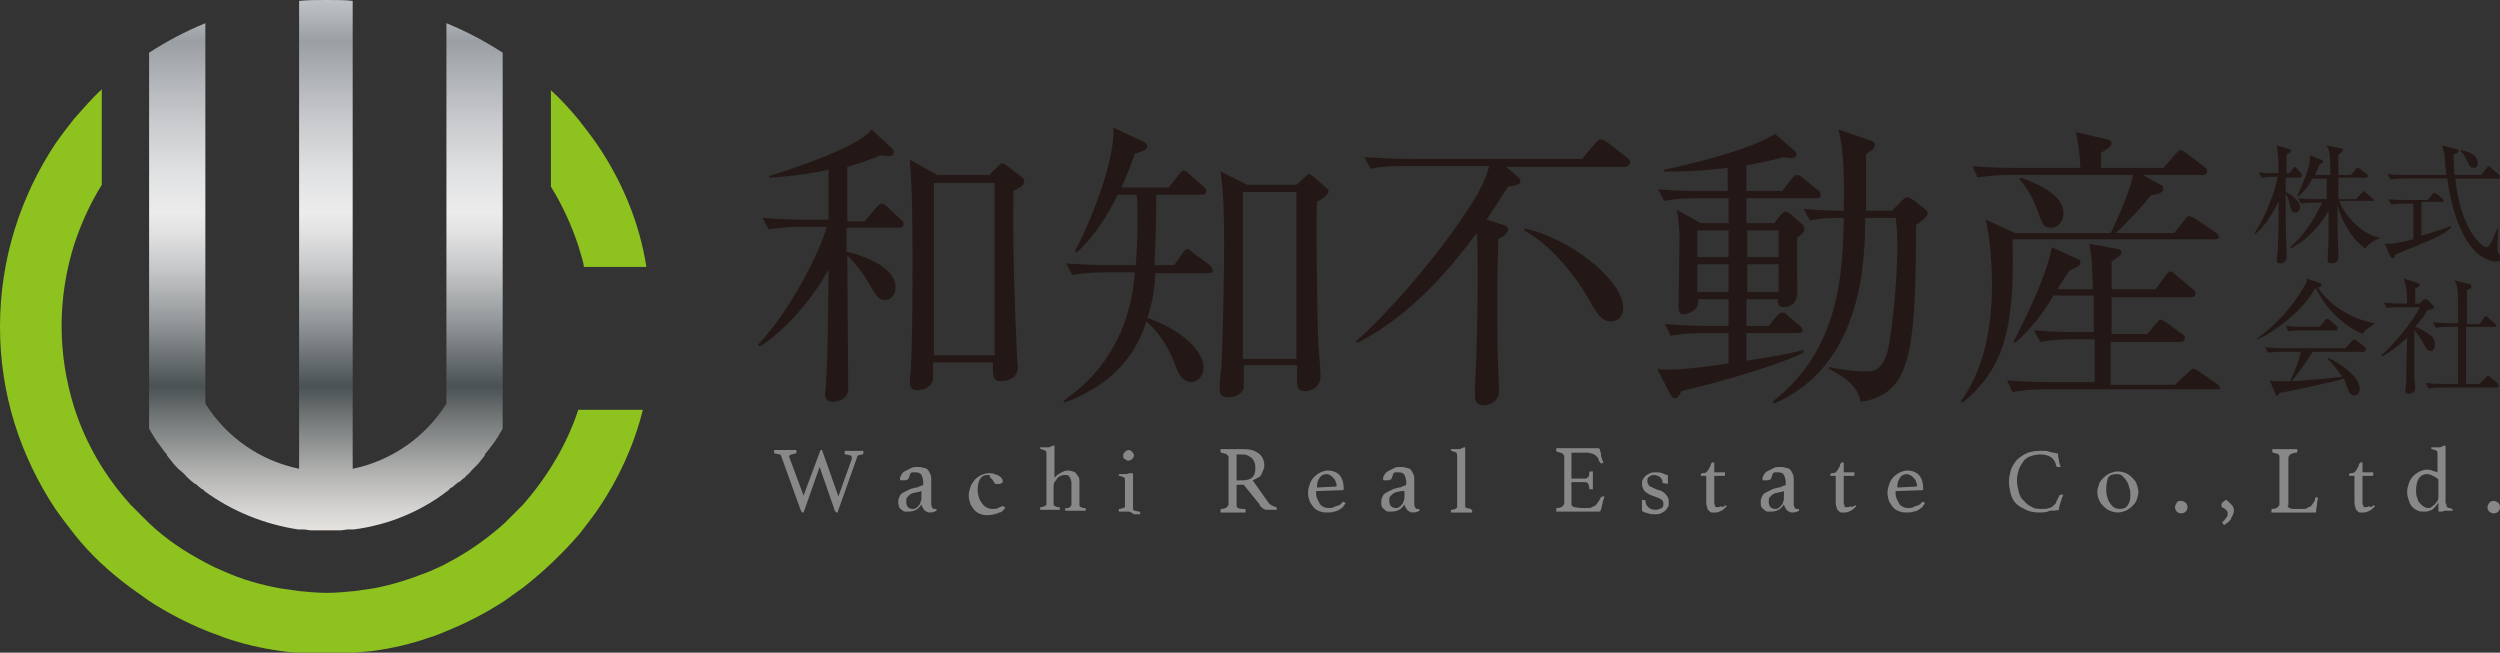 <?xml version="1.0" encoding="utf-8"?>
<!-- Generator: Adobe Illustrator 18.1.1, SVG Export Plug-In . SVG Version: 6.00 Build 0)  -->
<svg version="1.1" id="レイヤー_1" xmlns="http://www.w3.org/2000/svg" xmlns:xlink="http://www.w3.org/1999/xlink" x="0px"
	 y="0px" viewBox="0 0 280 73.1" enable-background="new 0 0 280 73.1" xml:space="preserve">
<rect x="0" y="0" width="280" height="73.1" fill="#333333" stroke="none"/>
<g>
	<g>
		<g>
			<g>
				<path fill="#231815" d="M96.9,24.7l1.3-1.5c0.2-0.3,0.4-0.4,0.5-0.4c0.2,0,0.4,0.1,0.6,0.3l1.6,1.5c0.2,0.1,0.3,0.3,0.3,0.5
					c0,0.3-0.3,0.4-0.5,0.4h-5.9c0,0.4,0,2.3,0,2.7c1,0.2,5.5,1.4,5.5,4c0,0.8-0.5,1.4-1.2,1.4c-0.7,0-1-0.5-1.8-1.9
					c-0.5-0.9-1.5-2.2-2.4-3.1c0,2.4,0.1,12.9,0.1,15c0,1.3-1.5,1.4-1.7,1.4c-0.8,0-0.9-0.5-0.9-0.9c0-0.1,0.1-0.8,0.1-0.9
					c0.2-3.5,0.2-4.4,0.3-13c-2,3.6-5.1,7-7.7,8.6l-0.2-0.2c3.9-4.1,7.1-10.9,7.7-13.2h-2.6c-0.6,0-2.3,0-3.9,0.3l-0.7-1.3
					c2.1,0.2,4.1,0.2,5.1,0.2h2.3v-5.6c-1.2,0.3-3.6,0.7-6.6,0.9l0-0.2c2.9-0.9,10.1-3.3,11.4-5.2l2.3,2.1c0.1,0.1,0.2,0.2,0.2,0.5
					c0,0.3-0.3,0.4-0.5,0.4c-0.3,0-0.8-0.1-1-0.1c-1,0.4-2,0.8-3.7,1.3v6.1H96.9z M110.7,19.7l1.1-1.1c0.2-0.2,0.3-0.3,0.5-0.3
					c0.1,0,0.2,0.1,0.4,0.2l1.8,1.4c0.2,0.1,0.2,0.3,0.2,0.4c0,0.4-0.1,0.5-1.2,1.1c-0.1,7,0.2,13.8,0.4,18.4c0,0.4,0.1,1,0.1,1.3
					c0,1.5-1.6,1.6-1.9,1.6c-0.9,0-0.9-0.6-0.9-2.1h-6.7c0,0.4,0,1.2,0,1.4c0,0.6,0,0.9-0.5,1.3c-0.4,0.3-0.9,0.4-1.3,0.4
					c-0.8,0-0.8-0.6-0.8-1.1c0-0.1,0-0.2,0.1-1.1c0.2-3.6,0.2-8.9,0.2-12.7c0-7.6-0.2-9.3-0.3-10.9l3.1,1.7H110.7z M104.6,20.5v19.3
					h6.8V20.5H104.6z"/>
				<path fill="#231815" d="M135.4,30.6h-6c-0.1,1.6-0.2,2.9-0.9,5c3.7,1.3,6.3,3.6,6.3,5.6c0,1-0.8,1.6-1.4,1.6c-0.9,0-1.5-1-1.8-2
					c-1.2-3.1-2.7-4.3-3.2-4.8c-0.7,2.1-2.4,6.6-9.2,9.1l-0.1-0.2c2.7-1.9,4.5-3.9,6-6.8c1.2-2.4,1.8-4.9,2-7.6H124
					c-0.3,0-2.4,0-3.9,0.3l-0.7-1.3c2.6,0.2,4.9,0.2,5.1,0.2h2.7c0.1-1.4,0.2-2.7,0.2-4.9c0-1.4,0-2.4-0.1-3h-2.1
					c-1.1,2.2-2.4,4.4-4.6,6.5l-0.2-0.2c1.6-2.9,4.5-10,4.3-13.8l3.2,1.5c0.3,0.1,0.6,0.3,0.6,0.6c0,0.3-0.5,0.6-1.4,0.8
					c-0.3,0.9-0.7,2-1.5,3.8h5.3l1.1-1.4c0.3-0.4,0.4-0.5,0.6-0.5c0.2,0,0.4,0.2,0.6,0.4l1.6,1.4c0.2,0.2,0.3,0.3,0.3,0.5
					c0,0.4-0.3,0.4-0.5,0.4h-5.1c0,3.4-0.1,5.8-0.2,7.9h2.2l0.9-1.3c0.2-0.3,0.4-0.5,0.6-0.5c0.2,0,0.3,0.1,0.6,0.4l1.9,1.4
					c0.1,0.1,0.3,0.3,0.3,0.5C135.9,30.5,135.6,30.6,135.4,30.6z M147.5,22.6c-0.1,3.1,0,10.1,0.1,14.6c0,0.8,0.3,4.2,0.3,4.9
					c0,1.6-1.5,1.7-1.7,1.7c-1,0-1-0.5-0.9-2.9h-6c0,0.4,0,2.4,0,2.6c-0.1,0.4-0.7,1-1.7,1c-1,0-1-0.6-1-0.9c0-0.7,0.1-1.8,0.2-2.5
					c0.1-2.1,0.3-9.2,0.3-13.3c0-2.9,0-5.9-0.4-8.6l3,1.5h5.5l1-0.9c0.2-0.2,0.3-0.3,0.4-0.3c0.1,0,0.3,0.1,0.4,0.2l1.5,1.3
					c0.2,0.2,0.3,0.3,0.3,0.5C148.6,21.9,148.3,22.2,147.5,22.6z M145.2,21.5h-6v18.7h6V21.5z"/>
				<path fill="#231815" d="M181.9,18.7h-13.2l1.2,1c0.2,0.2,0.4,0.4,0.4,0.6c0,0.4-0.6,0.5-1.4,0.6c-0.5,0.7-1.1,1.8-2.4,3.7
					l1.9,0.6c0.3,0.1,0.5,0.2,0.5,0.5c0,0.3-0.3,0.7-1.1,1.1c0,1.8-0.1,2.7-0.1,6c0,4.4,0,6.7,0.1,8.4c0,0.4,0.1,2.2,0.1,2.6
					c0,1.2-1.2,1.6-1.7,1.6c-1,0-1-0.7-1-1.2c0-0.1,0-0.2,0-0.9c0.2-3.3,0.3-8.4,0.3-12c0-2.6,0-3.5-0.1-5.2
					c-2,2.7-6.9,9.1-13.4,12.3l-0.1-0.2c3.1-2.7,8.3-8.5,11.8-13.7c1.3-1.9,2.5-3.7,3.1-5.9h-9.4c-0.9,0-2.5,0-3.9,0.3l-0.7-1.3
					c1.7,0.1,3.4,0.2,5.1,0.2h19.3l1.5-1.8c0.2-0.2,0.4-0.4,0.6-0.4c0.2,0,0.5,0.2,0.8,0.4l2.2,1.7c0.1,0.1,0.3,0.3,0.3,0.5
					C182.4,18.6,182.2,18.7,181.9,18.7z M180.5,36c-1.1,0-1.5-0.6-2.8-2.9c-0.9-1.6-3.8-5.6-7-7.3l0.1-0.2c5.1,1.1,11,5.8,11,8.9
					C181.8,35.6,181,36,180.5,36z"/>
				<path fill="#231815" d="M203.5,22.2h-7.9V25h3.1l0.8-1c0.2-0.2,0.3-0.3,0.5-0.3c0.1,0,0.3,0.1,0.6,0.3l1.2,1.1
					c0.2,0.1,0.3,0.3,0.3,0.6c0,0.2-0.2,0.5-0.8,0.9c-0.1,1,0,5.2,0,6c0,0.4,0,1.8-1.6,1.8c-0.4,0-0.6-0.3-0.6-0.9h-3.5v3h2.5
					l0.9-1.1c0.2-0.2,0.4-0.4,0.6-0.4c0.2,0,0.4,0.1,0.7,0.4l1.3,1.1c0.2,0.2,0.3,0.3,0.3,0.5c0,0.2-0.2,0.3-0.5,0.3h-5.8v3.1
					c2.6-0.4,4.5-0.7,6.4-1.2v0.3c-3.5,1.7-11,3.7-13.7,4.3c-0.2,0.5-0.4,0.8-0.7,0.8c-0.2,0-0.4-0.1-0.5-0.4l-1.5-2.9
					c0.4,0.1,0.7,0.1,1.3,0.1c1.5,0,4.2-0.3,6.7-0.7v-3.4H191c-0.3,0-2.4,0-3.9,0.3l-0.6-1.3c2.3,0.2,4.6,0.2,5.1,0.2h2v-3h-3.4
					c0,0.4,0,0.8-0.3,1.1c-0.3,0.3-0.9,0.6-1.3,0.6c-0.4,0-0.6-0.2-0.6-0.9c0-1.3,0.1-6.9,0.1-8.1c0-0.1-0.1-1.9-0.3-2.7l2.7,1.5
					h3.1v-2.8h-3.3c-0.8,0-2.4,0-3.9,0.3l-0.7-1.3c2.1,0.2,4.2,0.2,5.1,0.2h2.7v-2.6c-1.7,0.2-3.7,0.4-5.5,0.4c-0.7,0-1.1,0-1.6,0
					V19c3.7-0.8,9.5-2.2,12.4-4l2.1,1.8c0.2,0.2,0.3,0.3,0.3,0.5c0,0.3-0.3,0.4-0.8,0.4c-0.2,0-0.5-0.1-0.7-0.1
					c-1,0.3-1.8,0.5-4.1,0.9v2.9h4l1.1-1.4c0.2-0.3,0.4-0.4,0.6-0.4c0.2,0,0.4,0.1,0.6,0.3l1.7,1.4c0.2,0.1,0.3,0.3,0.3,0.5
					C204,22.1,203.8,22.2,203.5,22.2z M193.6,25.8h-3.5v3h3.5V25.8z M193.6,29.6h-3.5v3.1h3.5V29.6z M199.2,25.8h-3.5v3h3.5V25.8z
					 M199.2,29.6h-3.5v3.1h3.5V29.6z M214.6,25.2c0,11.2-0.6,13.9-1.3,15.9c-0.7,1.9-2,3.5-4.9,3.9c-0.3-1.8-2-2.9-3.6-3.7l0.1-0.2
					c2,0.5,3.8,0.5,4.1,0.5c0.8,0,1.6,0,2.3-1.9c0.5-1.3,1.2-8.2,1.2-11.8c0-1,0-2.5-0.2-3.5h-3.4c0,5.4-0.5,16.6-10.2,20.8
					l-0.2-0.2c7.6-5.8,7.9-14.6,8-20.6c-1.1,0-2.4,0-3.8,0.3l-0.7-1.3c1.3,0.1,2.2,0.2,4.5,0.2c0.1-4.9-0.1-7.2-0.6-9.1l3.5,1.2
					c0.4,0.1,0.6,0.3,0.6,0.5c0,0.2-0.1,0.3-0.2,0.5c-0.1,0.1-0.6,0.4-0.8,0.6v6.3h2.9l1.1-1.1c0.3-0.3,0.4-0.4,0.6-0.4
					c0.2,0,0.3,0.1,0.7,0.3l1.3,1c0.2,0.2,0.3,0.3,0.3,0.6C215.7,24.4,215.2,24.8,214.6,25.2z"/>
				<path fill="#231815" d="M248.1,26.8h-22.7c0.3,10.3-1.1,14.6-5.6,18.3l-0.2-0.1c2.9-4.1,3.5-9,3.5-13.1c0-2.1-0.2-5.3-0.7-7.3
					l3.3,1.5h10.7c0.9-1.9,2.2-4.8,2.5-6.5h-13.5c-0.9,0-2.4,0-3.9,0.3l-0.6-1.3c2.1,0.2,4.2,0.2,5.1,0.2h7c-0.1-2.3-0.4-3.4-0.5-4
					l3.5,0.8c0.2,0.1,0.5,0.1,0.5,0.5c0,0.3-0.8,0.8-1.2,1v1.7h7l1.4-1.6c0.3-0.3,0.4-0.4,0.5-0.4c0.1,0,0.3,0.1,0.6,0.3l2.1,1.6
					c0.2,0.1,0.3,0.3,0.3,0.5c0,0.3-0.3,0.4-0.5,0.4h-6.7l2,1.1c0.2,0.1,0.3,0.2,0.3,0.4c0,0.5-0.5,0.6-1.4,0.8
					c-1.5,1.8-2.2,2.5-3.9,4.2h6.5l1.2-1.5c0.2-0.3,0.3-0.4,0.5-0.4c0.1,0,0.3,0.1,0.7,0.3l2.2,1.5c0.2,0.2,0.4,0.3,0.4,0.5
					C248.6,26.7,248.4,26.8,248.1,26.8z M248.4,43.6h-19.1c-0.3,0-2.4,0-3.9,0.3l-0.6-1.3c2.3,0.2,4.8,0.2,5.1,0.2h4.7V38h-2.2
					c-0.8,0-2.4,0-3.9,0.3l-0.7-1.3c2.3,0.2,4.7,0.2,5.1,0.2h1.6v-4.1H230c-1.3,2.1-2.2,3.4-4.3,5.3l-0.2-0.1
					c1.6-3.1,3.8-7.7,4.3-10.6l2.9,1.3c0.3,0.1,0.3,0.3,0.3,0.4c0,0.3-0.1,0.4-1.2,0.9c-0.3,0.3-0.9,1.4-1.4,2.1h4
					c-0.1-3.2-0.1-3.5-0.4-5.1l3.2,0.6c0.2,0,0.4,0.1,0.4,0.4c0,0.3-0.5,0.6-1.1,1c0,0.5,0,2.6,0,3.1h4.9l1.2-1.6
					c0.2-0.3,0.4-0.4,0.5-0.4c0.2,0,0.3,0.1,0.6,0.4l1.9,1.6c0.3,0.2,0.3,0.4,0.3,0.5c0,0.3-0.3,0.4-0.5,0.4h-8.9v4.1h4l1-1.2
					c0.3-0.3,0.3-0.4,0.5-0.4c0.1,0,0.3,0.1,0.6,0.3l1.8,1.3c0.3,0.2,0.3,0.3,0.3,0.5c0,0.3-0.3,0.4-0.5,0.4h-7.8v4.8h7.2l1.5-1.4
					c0.2-0.2,0.4-0.4,0.6-0.4c0.1,0,0.3,0.1,0.6,0.3l2,1.4c0.2,0.1,0.3,0.3,0.3,0.5C248.9,43.5,248.6,43.6,248.4,43.6z M229.7,25.5
					c-0.8,0-0.9-0.2-1.6-2.2c-0.6-1.5-1.2-2.4-1.9-3.2l0.1-0.2c1.4,0.5,4.8,1.7,4.8,4C231.1,24.7,230.6,25.5,229.7,25.5z"/>
			</g>
			<g>
				<path fill="#231815" d="M257.6,19.9H256v1.6c0.3,0.1,1.6,0.9,1.6,1.7c0,0.4-0.3,0.6-0.5,0.6c-0.5,0-0.5-0.4-0.7-1.1
					c-0.1-0.4-0.2-0.7-0.4-1c0,2.2,0,2.3,0,3c0,0.6,0.1,3.7,0.1,4c0,0.3,0,0.4-0.2,0.6c-0.1,0.1-0.2,0.2-0.5,0.2
					c-0.4,0-0.4-0.2-0.4-0.4c0-0.2,0.1-0.9,0.1-1.1c0.1-1.5,0.1-3.3,0.1-5.5c-0.6,1.4-1.6,2.9-2.6,3.7l-0.1-0.1
					c1.4-2,2.4-5.1,2.6-6.3c-0.4,0-1.1,0-1.8,0.1l-0.3-0.6c0.7,0.1,1.4,0.1,2.2,0.1c0-1.7-0.1-2.4-0.2-3.1l1.4,0.4
					c0.1,0,0.2,0.1,0.2,0.2c0,0.1-0.1,0.2-0.5,0.4c0,1.2,0,1.8,0,2.1h0.3l0.4-0.5c0.1-0.1,0.2-0.2,0.2-0.2c0.1,0,0.2,0.1,0.3,0.2
					l0.4,0.5c0.1,0.1,0.1,0.2,0.1,0.3C257.8,19.8,257.7,19.9,257.6,19.9z M264.9,27.8c-1.3-0.8-2.7-3-3.1-4.9c0,2.6,0,2.9,0.1,5.6
					c0,0,0,0.1,0,0.2c0,0.1,0,0.4-0.2,0.6c-0.1,0.1-0.4,0.2-0.6,0.2c-0.4,0-0.4-0.3-0.4-0.4c0-0.1,0-0.3,0-0.4
					c0.1-1,0.1-2.3,0.1-3.4v-1.7c-1.3,2.3-3,3.6-4.2,4.2l-0.1-0.1c0.8-0.7,1.4-1.4,2.1-2.4c0.5-0.7,0.6-0.9,1.5-2.6h-0.7
					c-0.4,0-1,0-1.7,0.1l-0.3-0.6c1,0.1,2,0.1,2.2,0.1h1V20H259c-0.3,0.5-0.8,1.4-1.6,2l-0.1-0.1c0.6-1.3,1.4-3.1,1.4-4
					c0-0.2,0-0.3,0-0.5l1.3,0.5c0.1,0,0.2,0.1,0.2,0.2c0,0.2-0.2,0.2-0.4,0.3c-0.2,0.6-0.4,0.8-0.5,1.2h1.7c0-2.5-0.1-2.6-0.4-3.3
					l1.5,0.3c0.2,0,0.3,0.1,0.3,0.2c0,0.2-0.2,0.3-0.5,0.5c0,0.6,0,1.7,0,2.3h1.4l0.5-0.6c0.1-0.1,0.2-0.2,0.2-0.2
					c0.1,0,0.2,0,0.3,0.1l0.8,0.6c0.1,0.1,0.1,0.2,0.1,0.2c0,0.1-0.1,0.2-0.2,0.2h-3.1c0,0.4,0,2,0,2.4h2l0.6-0.7
					c0.1-0.1,0.2-0.2,0.2-0.2s0.2,0.1,0.3,0.2l0.7,0.6c0.1,0.1,0.2,0.2,0.2,0.2c0,0.1-0.1,0.1-0.2,0.1h-3.7c0.5,1.4,2.3,3.7,4.5,4.1
					v0.1C266,26.9,265.4,27.2,264.9,27.8z"/>
				<path fill="#231815" d="M273.2,26.4c-0.9,0.5-1.3,0.6-4.9,2.1c-0.1,0.2-0.1,0.4-0.3,0.4c-0.1,0-0.2-0.1-0.3-0.2l-0.6-1.4
					c0.2,0,0.3,0,0.6,0c0.6,0,1.8-0.3,2.6-0.5v-4h-0.8c-0.1,0-1,0-1.7,0.1l-0.3-0.6c0.7,0.1,1.5,0.1,2.2,0.1h2.2l0.5-0.6
					c0.1-0.1,0.1-0.2,0.2-0.2c0.1,0,0.2,0.1,0.3,0.1l0.7,0.6c0.1,0.1,0.1,0.2,0.1,0.2c0,0.1-0.1,0.1-0.2,0.1h-2.3v3.8
					c0.9-0.3,2.4-0.7,3.3-1.1l0,0.1C274.4,25.7,273.9,26,273.2,26.4z M279.8,20h-4.8c0.1,1.1,0.6,5.1,2.7,7.2
					c0.1,0.1,0.5,0.5,0.8,0.5c0.1,0,0.2-0.1,0.3-0.2c0.3-0.4,0.5-1,0.9-1.9l0.1,0c0,0.3-0.1,1.8-0.1,2.1c0,0.4,0,0.5,0.2,0.7
					c0.2,0.3,0.2,0.4,0.2,0.5c0,0.1-0.1,0.4-0.6,0.4c-0.7,0-1.9-0.6-2.6-1.5c-1.6-2-2.4-4.8-2.8-7.8h-4.7c-0.4,0-1,0-1.7,0.1
					l-0.3-0.6c0.9,0.1,1.8,0.1,2.2,0.1h4.4c-0.1-0.6-0.1-0.7-0.2-2.1c-0.1-0.7-0.2-0.9-0.3-1.2l1.6,0.4c0.2,0.1,0.3,0.1,0.3,0.2
					c0,0.1-0.2,0.3-0.6,0.4c0,0.4,0,1,0.1,2.3h3l0.6-0.8c0.1-0.1,0.2-0.2,0.2-0.2c0.1,0,0.2,0.1,0.3,0.2l0.9,0.8
					c0.1,0.1,0.1,0.2,0.1,0.2C280,19.9,279.9,20,279.8,20z M277,18.8c-0.3,0-0.4-0.2-0.7-0.8c-0.3-0.7-0.5-0.9-0.7-1.1l0-0.1
					c1.5,0.3,1.9,0.9,1.9,1.4C277.6,18.7,277.3,18.8,277,18.8z"/>
				<path fill="#231815" d="M264.6,37.4c-2.5-1.1-4.3-3.2-5.2-5.1l-0.1,0c-1.5,2.7-4.9,5.1-6.5,5.7l0-0.1c2.1-1.5,3.9-3.5,5.2-5.7
					c0.3-0.5,0.4-0.7,0.4-1l1.4,0.5c0.1,0,0.2,0.1,0.2,0.2c0,0.2-0.1,0.2-0.4,0.3c0.9,1.4,3.1,3.4,6.3,4v0.1
					C265.5,36.6,264.9,36.9,264.6,37.4z M264.7,39.4H259c-0.8,1.4-2.2,3.1-2.3,3.3c1.7-0.1,3.9-0.3,5.6-0.5c-0.1-0.2-0.6-1-1.6-2
					l0.1-0.1c1.9,0.9,3.5,2.3,3.5,3.5c0,0.2-0.2,0.7-0.6,0.7s-0.7-0.4-0.8-0.9c-0.2-0.5-0.2-0.7-0.4-1c-1.2,0.4-6.4,1.5-7.2,1.6
					c-0.1,0.2-0.1,0.3-0.3,0.3c-0.1,0-0.2-0.1-0.2-0.3l-0.6-1.4c0.3,0.1,0.6,0.1,1.3,0.1c0.3,0,0.6,0,1,0c0.5-1.1,0.9-2.1,1.2-3.3
					h-2c-0.3,0-1,0-1.7,0.1l-0.3-0.6c1.1,0.1,1.9,0.1,2.2,0.1h6.8l0.7-0.8c0.1-0.1,0.2-0.2,0.2-0.2c0.1,0,0.2,0.1,0.3,0.1l1,0.8
					c0.1,0,0.1,0.1,0.1,0.2C264.9,39.4,264.8,39.4,264.7,39.4z M261.6,37h-3.6c-0.4,0-1,0-1.7,0.1l-0.3-0.6c1,0.1,2,0.1,2.2,0.1h1.6
					l0.6-0.7c0.1-0.1,0.1-0.2,0.2-0.2c0.1,0,0.2,0.1,0.3,0.1l0.8,0.7c0.1,0.1,0.1,0.1,0.1,0.2C261.8,37,261.7,37,261.6,37z"/>
				<path fill="#231815" d="M272.2,39.3c-0.3,0-0.5-0.3-0.6-0.5c-0.3-0.6-0.7-1.3-1.2-1.8c0,3.8,0,4.2,0,5.2c0,0.2,0.1,1.2,0.1,1.3
					c0,0.5-0.5,0.6-0.7,0.6c-0.4,0-0.4-0.3-0.4-0.4c0-0.2,0.1-0.8,0.1-1c0-1.1,0-1.4,0.1-4.9c-1.3,1.3-2.4,1.9-2.8,2.1l-0.1-0.1
					c1.6-1.4,3.7-4,4.3-5.4h-2c-0.4,0-1,0-1.7,0.1l-0.3-0.6c1,0.1,2,0.1,2.2,0.1h0.4c0-1.8-0.2-2.2-0.4-2.8l1.6,0.5
					c0.1,0,0.2,0.1,0.2,0.2c0,0.2-0.2,0.3-0.5,0.4c0,0.4,0,0.4,0,1.7h0.5l0.4-0.4c0.1-0.1,0.2-0.1,0.3-0.1c0.1,0,0.1,0.1,0.2,0.1
					l0.6,0.6c0.1,0.1,0.1,0.1,0.1,0.2c0,0.2-0.2,0.3-0.7,0.3c-0.2,0.4-0.6,1-1.4,1.9c0.1,0,0.8,0.3,1.5,0.8c0.3,0.2,0.7,0.5,0.7,1.1
					C272.7,39,272.6,39.3,272.2,39.3z M279.7,43.4h-6c-0.1,0-1,0-1.7,0.1l-0.3-0.6c1,0.1,2.1,0.1,2.2,0.1h1.4c0-1.4,0-3.8,0-5.2
					c0-0.7,0-0.8,0-1.2h-0.8c-0.1,0-1,0-1.7,0.1l-0.3-0.6c1,0.1,1.9,0.1,2.2,0.1h0.6c0-0.2,0-1.2,0-1.4c0-2.3,0-2.6-0.4-3.4l1.6,0.4
					c0.2,0,0.3,0.1,0.3,0.3c0,0.2-0.3,0.3-0.5,0.4c0,0.4,0,3.2,0,3.8h1.4l0.5-0.7c0.1-0.1,0.1-0.2,0.2-0.2c0.1,0,0.2,0.1,0.3,0.2
					l0.8,0.7c0.1,0.1,0.1,0.2,0.1,0.2c0,0.1-0.1,0.1-0.2,0.1h-3.2v3.8l0,2.6h1.5l0.7-0.7c0.1-0.1,0.2-0.2,0.2-0.2
					c0.1,0,0.2,0,0.3,0.1l0.8,0.7c0.1,0.1,0.1,0.2,0.1,0.2C279.9,43.3,279.8,43.4,279.7,43.4z"/>
			</g>
		</g>
		<g>
			<path fill="#888888" d="M91.9,50.4c0,0,0.1,0,0.1,0c0.1,0,0.1,0,0.1,0.1l1.8,5.1l1.5-4.2c0,0,0-0.1,0-0.1c0,0,0-0.1,0-0.1
				c0-0.1-0.1-0.2-0.2-0.2s-0.3-0.1-0.5-0.1c-0.1,0-0.1-0.1-0.1-0.2c0-0.1,0-0.1,0-0.2c0.2,0,0.4,0,0.6,0c0.2,0,0.4,0,0.5,0
				c0.2,0,0.3,0,0.5,0c0.2,0,0.3,0,0.5,0c0,0,0,0,0,0.1c0,0,0,0.1,0,0.1c0,0.1,0,0.2-0.1,0.2c-0.2,0-0.4,0.1-0.5,0.1
				C96.1,51,96,51.1,96,51.2l-2.2,6.2c0,0-0.1,0-0.1,0c-0.1,0-0.1-0.1-0.2-0.2l-1.7-4.9L90,57.4c0,0-0.1,0-0.1,0
				c-0.1,0-0.1-0.1-0.2-0.2l-2.2-6.1c0-0.1-0.1-0.2-0.2-0.2c-0.1,0-0.3-0.1-0.5-0.1c-0.1,0-0.1-0.1-0.1-0.2c0,0,0-0.1,0-0.2
				c0.1,0,0.2,0,0.3,0c0.1,0,0.2,0,0.3,0c0.1,0,0.2,0,0.3,0c0.1,0,0.2,0,0.3,0c0.2,0,0.4,0,0.6,0c0.2,0,0.5,0,0.7,0
				c0,0.1,0,0.1,0,0.2c0,0.1,0,0.2-0.1,0.2c-0.2,0-0.4,0.1-0.5,0.1c-0.1,0.1-0.2,0.1-0.2,0.2c0,0,0,0.1,0,0.1l1.6,4.3L91.9,50.4z"/>
			<path fill="#888888" d="M104.8,57c0.1,0,0.1,0.1,0.1,0.2c-0.2,0.1-0.4,0.2-0.7,0.2c-0.2,0-0.3,0-0.4-0.1c-0.1,0-0.2-0.1-0.3-0.2
				c-0.1-0.1-0.1-0.2-0.2-0.3c0-0.1-0.1-0.2-0.1-0.3c-0.2,0.3-0.4,0.5-0.6,0.6c-0.2,0.1-0.5,0.2-0.8,0.2c-0.1,0-0.3,0-0.4,0
				c-0.2,0-0.3-0.1-0.4-0.2c-0.1-0.1-0.3-0.2-0.3-0.3s-0.1-0.3-0.1-0.6c0-0.3,0.1-0.5,0.2-0.7c0.1-0.2,0.3-0.3,0.5-0.4
				c0.2-0.1,0.4-0.2,0.6-0.3c0.2-0.1,0.4-0.1,0.7-0.2c0.1,0,0.2,0,0.3-0.1c0.1,0,0.2-0.1,0.3-0.1c0.1,0,0.2-0.1,0.2-0.1
				c0,0,0-0.1,0-0.3c0-0.3-0.1-0.6-0.2-0.8c-0.1-0.2-0.3-0.3-0.7-0.3c-0.1,0-0.2,0-0.3,0c-0.1,0-0.2,0.1-0.2,0.1
				c-0.1,0.1-0.1,0.1-0.1,0.2c0,0.1-0.1,0.2-0.1,0.3c0,0.1-0.1,0.1-0.1,0.2c-0.1,0-0.2,0.1-0.4,0.1c0,0-0.1,0-0.2,0
				c-0.1,0-0.1,0-0.2,0c-0.1,0-0.1-0.1-0.1-0.2c0-0.2,0.1-0.3,0.2-0.5c0.1-0.2,0.3-0.3,0.5-0.4c0.2-0.1,0.4-0.2,0.6-0.3
				c0.2-0.1,0.4-0.1,0.6-0.1c0.2,0,0.5,0,0.7,0.1c0.2,0,0.4,0.1,0.5,0.2c0.1,0.1,0.2,0.3,0.3,0.5c0.1,0.2,0.1,0.4,0.1,0.7V56
				c0,0.2,0,0.4,0,0.5c0,0.1,0,0.2,0.1,0.3c0,0.1,0.1,0.2,0.2,0.2c0.1,0,0.1,0,0.2,0C104.6,57.1,104.6,57.1,104.8,57
				C104.7,57,104.7,57,104.8,57z M103.2,55l-0.3,0.1c-0.2,0-0.4,0.1-0.5,0.1c-0.2,0-0.3,0.1-0.5,0.2c-0.1,0.1-0.2,0.2-0.3,0.3
				c-0.1,0.1-0.1,0.3-0.1,0.5c0,0.3,0.1,0.5,0.2,0.6c0.1,0.1,0.3,0.2,0.5,0.2c0.1,0,0.3,0,0.4-0.1c0.1-0.1,0.2-0.1,0.3-0.3
				c0.1-0.1,0.2-0.2,0.2-0.4c0.1-0.1,0.1-0.3,0.1-0.5V55z"/>
			<path fill="#888888" d="M110.6,53.2c-0.3,0-0.6,0.1-0.8,0.4c-0.2,0.3-0.3,0.7-0.3,1.2c0,0.7,0.2,1.2,0.5,1.6
				c0.3,0.4,0.7,0.6,1.2,0.6c0.2,0,0.4,0,0.6-0.1c0.1-0.1,0.3-0.1,0.4-0.2c0,0,0,0,0.1,0c0,0,0.1,0,0.1,0c0,0,0.1,0,0.1,0.1
				c0,0,0.1,0.1,0.1,0.1c-0.1,0.1-0.2,0.2-0.3,0.3c-0.1,0.1-0.2,0.2-0.4,0.2c-0.1,0.1-0.3,0.1-0.5,0.2c-0.2,0-0.4,0.1-0.7,0.1
				c-0.3,0-0.6,0-0.8-0.1c-0.3-0.1-0.5-0.2-0.7-0.4c-0.2-0.2-0.3-0.4-0.5-0.7c-0.1-0.3-0.2-0.6-0.2-1c0-0.4,0.1-0.7,0.2-1
				c0.1-0.3,0.3-0.5,0.5-0.8c0.2-0.2,0.5-0.4,0.7-0.5c0.3-0.1,0.5-0.2,0.8-0.2c0.3,0,0.5,0,0.7,0.1c0.2,0.1,0.4,0.1,0.5,0.2
				c0.1,0.1,0.3,0.2,0.3,0.3c0.1,0.1,0.1,0.2,0.1,0.4c0,0,0,0.1-0.1,0.1c-0.1,0-0.1,0.1-0.2,0.1c-0.1,0-0.2,0-0.3,0
				c-0.1,0-0.1,0-0.1,0c-0.1,0-0.2,0-0.2-0.1c-0.1-0.1-0.1-0.2-0.2-0.3c-0.1-0.1-0.1-0.2-0.3-0.3C110.9,53.2,110.8,53.2,110.6,53.2z
				"/>
			<path fill="#888888" d="M117.8,53.8c0,0,0.1-0.1,0.2-0.2c0.1-0.1,0.2-0.2,0.4-0.4c0.2-0.1,0.3-0.2,0.5-0.3
				c0.2-0.1,0.4-0.2,0.7-0.2c0.2,0,0.3,0,0.5,0.1c0.2,0,0.3,0.1,0.4,0.2c0.1,0.1,0.2,0.3,0.3,0.4c0.1,0.2,0.1,0.4,0.1,0.6v2.6
				c0,0.1,0.1,0.2,0.2,0.2c0.1,0.1,0.3,0.1,0.4,0.1c0.1,0,0.1,0.1,0.1,0.1c0,0,0,0.1,0,0.2c-0.2,0-0.4,0-0.5,0c-0.2,0-0.4,0-0.6,0
				c-0.2,0-0.4,0-0.6,0c-0.2,0-0.4,0-0.6,0c0-0.1,0-0.1,0-0.2c0-0.1,0-0.1,0.1-0.1c0.1,0,0.1,0,0.2,0c0.1,0,0.1,0,0.2-0.1
				c0.1,0,0.1-0.1,0.1-0.1c0,0,0.1-0.1,0.1-0.1v-2.1c0-0.2,0-0.3,0-0.5c0-0.1-0.1-0.3-0.1-0.4c-0.1-0.1-0.1-0.2-0.2-0.3
				c-0.1-0.1-0.2-0.1-0.4-0.1c-0.2,0-0.3,0-0.5,0.1c-0.2,0.1-0.3,0.1-0.4,0.3c-0.1,0.1-0.2,0.3-0.3,0.4c-0.1,0.2-0.1,0.4-0.1,0.6
				v1.9c0,0.1,0.1,0.2,0.2,0.2c0.1,0.1,0.3,0.1,0.4,0.1c0.1,0,0.1,0.1,0.1,0.1c0,0,0,0.1,0,0.2c-0.2,0-0.4,0-0.5,0
				c-0.2,0-0.4,0-0.6,0c-0.2,0-0.4,0-0.6,0c-0.2,0-0.4,0-0.5,0c0-0.1,0-0.1,0-0.2c0-0.1,0-0.1,0.1-0.1c0.2,0,0.3-0.1,0.4-0.1
				c0.1-0.1,0.2-0.1,0.2-0.2v-5.6c0-0.2,0-0.4-0.1-0.4c-0.1-0.1-0.3-0.1-0.5-0.2c-0.1,0-0.1-0.1-0.1-0.1c0,0,0-0.1,0-0.1
				c0.1,0,0.2,0,0.4,0c0.2,0,0.3,0,0.4,0c0.2,0,0.3,0,0.4-0.1c0.1,0,0.2-0.1,0.3-0.1c0.1,0,0.1,0,0.1,0c0,0,0,0.1,0,0.1
				c0,0.1,0,0.3,0,0.4c0,0.2,0,0.3,0,0.5V53.8z"/>
			<path fill="#888888" d="M126.4,57.3c-0.1,0-0.2,0-0.4,0c-0.1,0-0.2,0-0.3,0c-0.1,0-0.2,0-0.3,0c-0.1,0-0.1,0-0.1,0c0,0,0,0,0-0.1
				c0,0,0-0.1,0-0.1c0-0.1,0-0.1,0.1-0.1c0.2,0,0.3-0.1,0.4-0.1c0.1,0,0.2-0.1,0.2-0.2v-2.8c0-0.2,0-0.4-0.1-0.4
				c-0.1-0.1-0.2-0.1-0.5-0.2c-0.1,0-0.1-0.1-0.1-0.1c0,0,0-0.1,0-0.1c0.1,0,0.2,0,0.4,0c0.2,0,0.3,0,0.4,0c0.2,0,0.3-0.1,0.4-0.1
				c0.1,0,0.2,0,0.3,0c0.1,0,0.1,0.1,0.1,0.2c0,0.1,0,0.2,0,0.4c0,0.1,0,0.3,0,0.5v2.9c0,0.1,0.1,0.2,0.2,0.2c0.1,0,0.3,0.1,0.5,0.1
				c0.1,0,0.1,0.1,0.1,0.1c0,0,0,0.1,0,0.1c0,0,0,0.1,0,0.1c0,0-0.1,0-0.1,0c-0.1,0-0.2,0-0.3,0c-0.1,0-0.2,0-0.3,0
				C126.6,57.3,126.5,57.3,126.4,57.3z M125.8,51c0-0.2,0.1-0.3,0.2-0.4c0.1-0.1,0.3-0.2,0.4-0.2c0.2,0,0.3,0.1,0.4,0.2
				c0.1,0.1,0.2,0.3,0.2,0.4c0,0.2-0.1,0.3-0.2,0.4c-0.1,0.1-0.3,0.2-0.4,0.2c-0.2,0-0.3-0.1-0.4-0.2
				C125.8,51.4,125.8,51.2,125.8,51z"/>
			<path fill="#888888" d="M139.3,54.3h-0.8v2.3c0,0.2,0.1,0.3,0.2,0.3c0.1,0.1,0.4,0.1,0.7,0.1c0.1,0,0.1,0.1,0.1,0.2
				c0,0,0,0.1,0,0.2c-0.2,0-0.4,0-0.7,0c-0.3,0-0.5,0-0.8,0c-0.2,0-0.4,0-0.6,0c-0.2,0-0.5,0-0.7,0c0-0.1,0-0.1,0-0.2
				c0-0.1,0-0.2,0.1-0.2c0.3,0,0.5-0.1,0.6-0.2c0.1-0.1,0.2-0.2,0.2-0.3v-5.3c0-0.1-0.1-0.2-0.2-0.3c-0.1-0.1-0.3-0.1-0.6-0.2
				c-0.1,0-0.1-0.1-0.1-0.2c0,0,0-0.1,0-0.2c0.2,0,0.4,0,0.6,0c0.2,0,0.4,0,0.6,0h1.4c0.8,0,1.3,0.2,1.7,0.5
				c0.4,0.3,0.6,0.8,0.6,1.3c0,0.2,0,0.3-0.1,0.5c-0.1,0.2-0.1,0.3-0.2,0.5c-0.1,0.2-0.2,0.3-0.4,0.4c-0.2,0.1-0.4,0.2-0.6,0.3
				l1.7,2.4c0.1,0.2,0.3,0.3,0.4,0.4c0.2,0.1,0.3,0.1,0.5,0.2c0.1,0,0.1,0.1,0.1,0.1c0,0.1,0,0.1,0,0.2c-0.2,0-0.4,0-0.6,0
				c-0.2,0-0.4,0-0.6,0c-0.1,0-0.3-0.1-0.4-0.2c-0.2-0.1-0.3-0.3-0.4-0.5L139.3,54.3z M139.1,53.8c0.5,0,0.9-0.1,1.1-0.3
				c0.3-0.2,0.4-0.6,0.4-1.1c0-0.2,0-0.4-0.1-0.6c-0.1-0.2-0.1-0.3-0.3-0.5c-0.1-0.1-0.3-0.2-0.5-0.3c-0.2-0.1-0.4-0.1-0.7-0.1h-0.5
				v2.9H139.1z"/>
			<path fill="#888888" d="M150.3,56.3c0,0,0.1-0.1,0.2-0.1c0.1,0,0.1,0.1,0.2,0.2c-0.1,0.1-0.2,0.2-0.3,0.4
				c-0.1,0.1-0.3,0.2-0.4,0.3c-0.2,0.1-0.4,0.2-0.6,0.2c-0.2,0.1-0.5,0.1-0.7,0.1c-0.3,0-0.5,0-0.8-0.1c-0.3-0.1-0.5-0.2-0.7-0.4
				c-0.2-0.2-0.3-0.4-0.5-0.7c-0.1-0.3-0.2-0.6-0.2-1c0-0.4,0.1-0.7,0.2-1c0.1-0.3,0.3-0.6,0.5-0.8c0.2-0.2,0.5-0.4,0.7-0.5
				c0.3-0.1,0.5-0.2,0.8-0.2c0.6,0,1.1,0.2,1.4,0.6c0.3,0.4,0.4,0.9,0.4,1.5c0,0,0,0.1-0.1,0.1l-3,0.1c0,0.3,0,0.5,0.1,0.8
				c0.1,0.2,0.2,0.4,0.3,0.6c0.1,0.2,0.3,0.3,0.5,0.4c0.2,0.1,0.4,0.1,0.7,0.1c0.2,0,0.4-0.1,0.6-0.2
				C150,56.6,150.2,56.5,150.3,56.3z M148.6,53.1c-0.3,0-0.6,0.1-0.8,0.4c-0.2,0.3-0.3,0.6-0.3,1.1l2-0.1c0.1,0,0.2,0,0.2-0.1
				c0-0.1,0-0.3-0.1-0.4c0-0.1-0.1-0.3-0.2-0.4c-0.1-0.1-0.2-0.2-0.3-0.3C148.9,53.2,148.8,53.1,148.6,53.1z"/>
			<path fill="#888888" d="M158.9,57c0.1,0,0.1,0.1,0.1,0.2c-0.2,0.1-0.4,0.2-0.7,0.2c-0.2,0-0.3,0-0.4-0.1c-0.1,0-0.2-0.1-0.3-0.2
				c-0.1-0.1-0.1-0.2-0.2-0.3c0-0.1-0.1-0.2-0.1-0.3c-0.2,0.3-0.4,0.5-0.6,0.6c-0.2,0.1-0.5,0.2-0.8,0.2c-0.1,0-0.3,0-0.4,0
				c-0.2,0-0.3-0.1-0.4-0.2c-0.1-0.1-0.3-0.2-0.3-0.3c-0.1-0.1-0.1-0.3-0.1-0.6c0-0.3,0.1-0.5,0.2-0.7c0.1-0.2,0.3-0.3,0.5-0.4
				c0.2-0.1,0.4-0.2,0.6-0.3c0.2-0.1,0.4-0.1,0.7-0.2c0.1,0,0.2,0,0.3-0.1c0.1,0,0.2-0.1,0.3-0.1c0.1,0,0.2-0.1,0.2-0.1
				c0,0,0-0.1,0-0.3c0-0.3-0.1-0.6-0.2-0.8c-0.1-0.2-0.3-0.3-0.7-0.3c-0.1,0-0.2,0-0.3,0c-0.1,0-0.2,0.1-0.2,0.1
				c-0.1,0.1-0.1,0.1-0.1,0.2c0,0.1-0.1,0.2-0.1,0.3c0,0.1-0.1,0.1-0.1,0.2c-0.1,0-0.2,0.1-0.4,0.1c0,0-0.1,0-0.2,0
				c-0.1,0-0.1,0-0.2,0c-0.1,0-0.1-0.1-0.1-0.2c0-0.2,0.1-0.3,0.2-0.5c0.1-0.2,0.3-0.3,0.5-0.4c0.2-0.1,0.4-0.2,0.6-0.3
				c0.2-0.1,0.4-0.1,0.6-0.1c0.2,0,0.5,0,0.7,0.1c0.2,0,0.4,0.1,0.5,0.2c0.1,0.1,0.2,0.3,0.3,0.5c0.1,0.2,0.1,0.4,0.1,0.7V56
				c0,0.2,0,0.4,0,0.5c0,0.1,0,0.2,0.1,0.3c0,0.1,0.1,0.2,0.2,0.2c0.1,0,0.1,0,0.2,0C158.7,57.1,158.8,57.1,158.9,57
				C158.8,57,158.9,57,158.9,57z M157.3,55L157,55c-0.2,0-0.4,0.1-0.5,0.1c-0.2,0-0.3,0.1-0.5,0.2c-0.1,0.1-0.2,0.2-0.3,0.3
				c-0.1,0.1-0.1,0.3-0.1,0.5c0,0.3,0.1,0.5,0.2,0.6c0.1,0.1,0.3,0.2,0.5,0.2c0.1,0,0.3,0,0.4-0.1c0.1-0.1,0.2-0.1,0.3-0.3
				c0.1-0.1,0.2-0.2,0.2-0.4c0.1-0.1,0.1-0.3,0.1-0.5V55z"/>
			<path fill="#888888" d="M164.9,57.4c-0.2,0-0.4,0-0.6,0c-0.2,0-0.4,0-0.6,0c-0.2,0-0.4,0-0.6,0c-0.2,0-0.4,0-0.6,0
				c0-0.1,0-0.1,0-0.2c0-0.1,0-0.1,0.1-0.1c0.2,0,0.3-0.1,0.4-0.1c0.1-0.1,0.2-0.1,0.2-0.2v-5.6c0-0.2,0-0.4-0.1-0.5
				c-0.1-0.1-0.3-0.1-0.5-0.2c-0.1,0-0.1-0.1-0.1-0.1c0,0,0-0.1,0-0.1c0.1,0,0.2,0,0.4,0c0.2,0,0.3,0,0.4,0c0.2,0,0.3,0,0.4-0.1
				c0.1,0,0.2-0.1,0.3-0.1c0.1,0,0.1,0,0.1,0c0,0,0,0.1,0,0.1c0,0.1,0,0.3,0,0.4c0,0.2,0,0.3,0,0.5v5.6c0,0.1,0.1,0.2,0.2,0.2
				s0.3,0.1,0.4,0.1c0.1,0,0.1,0.1,0.1,0.1C164.9,57.2,164.9,57.3,164.9,57.4z"/>
			<path fill="#888888" d="M176,50.9v2.7h1.6c0.1,0,0.2-0.1,0.3-0.2c0.1-0.1,0.1-0.3,0.1-0.5c0-0.1,0.1-0.1,0.2-0.1c0,0,0,0,0.1,0
				c0,0,0.1,0,0.1,0c0,0.2,0,0.3,0,0.5c0,0.2,0,0.4,0,0.5c0,0.1,0,0.3,0,0.4c0,0.2,0,0.4,0,0.6c-0.1,0-0.1,0-0.2,0
				c-0.1,0-0.2,0-0.2-0.1c0-0.2-0.1-0.4-0.1-0.5c-0.1-0.1-0.2-0.2-0.3-0.2H176v2.5c0,0.1,0.1,0.2,0.3,0.3c0.2,0,0.5,0.1,0.9,0.1h0.6
				c0.2,0,0.4,0,0.5-0.1c0.1-0.1,0.3-0.1,0.4-0.2c0.1-0.1,0.2-0.2,0.3-0.4c0.1-0.1,0.2-0.3,0.3-0.5c0,0,0.1-0.1,0.2-0.1
				c0,0,0.1,0,0.1,0c0,0,0.1,0,0.1,0.1c-0.1,0.1-0.1,0.3-0.2,0.5c0,0.2-0.1,0.4-0.1,0.5c0,0.2-0.1,0.3-0.1,0.4
				c0,0.1-0.1,0.2-0.2,0.2c-0.1,0-0.1,0-0.2,0c-0.1,0-0.2,0-0.3,0c-0.1,0-0.2,0-0.4,0c-0.1,0-0.2,0-0.3,0h-2.3c-0.2,0-0.4,0-0.6,0
				c-0.2,0-0.5,0-0.7,0c0-0.1,0-0.1,0-0.2c0-0.1,0-0.2,0.1-0.2c0.3,0,0.5-0.1,0.6-0.2c0.1-0.1,0.2-0.2,0.2-0.3v-5.3
				c0-0.1-0.1-0.2-0.2-0.3c-0.1-0.1-0.3-0.1-0.6-0.2c-0.1,0-0.1-0.1-0.1-0.2c0,0,0-0.1,0-0.1c0,0,0-0.1,0-0.1c0.3,0,0.6,0,0.8,0
				c0.2,0,0.4,0,0.5,0h2.1c0.3,0,0.6,0,0.8,0c0.2,0,0.4,0,0.5,0c0.1,0,0.2,0.1,0.2,0.2c0,0.1,0.1,0.3,0.1,0.4c0,0.2,0,0.3,0.1,0.5
				c0,0.2,0.1,0.3,0.2,0.5c-0.1,0-0.1,0.1-0.2,0.1c-0.1,0-0.1,0-0.2-0.1c-0.1-0.2-0.2-0.3-0.2-0.5c-0.1-0.1-0.2-0.2-0.3-0.3
				c-0.1-0.1-0.2-0.1-0.4-0.2c-0.1,0-0.3-0.1-0.5-0.1H176z"/>
			<path fill="#888888" d="M186.3,54.1c-0.1,0-0.1,0-0.1,0c0,0,0-0.1,0-0.1c0-0.3-0.2-0.5-0.3-0.6c-0.2-0.1-0.4-0.2-0.7-0.2
				c-0.2,0-0.4,0.1-0.5,0.2c-0.2,0.1-0.2,0.3-0.2,0.5c0,0.2,0.1,0.3,0.2,0.5c0.1,0.1,0.4,0.2,0.8,0.4c0.2,0.1,0.4,0.1,0.6,0.2
				c0.2,0.1,0.3,0.2,0.4,0.3c0.1,0.1,0.2,0.2,0.3,0.4c0.1,0.2,0.1,0.3,0.1,0.6c0,0.2,0,0.4-0.1,0.5c-0.1,0.2-0.2,0.3-0.3,0.4
				c-0.1,0.1-0.3,0.2-0.5,0.3c-0.2,0.1-0.5,0.1-0.7,0.1c-0.2,0-0.5,0-0.7-0.1c-0.3-0.1-0.5-0.1-0.7-0.3c0-0.2,0-0.4,0-0.6
				c0-0.2,0-0.4,0-0.6h0.1c0.1,0,0.1,0,0.2,0c0,0,0.1,0.1,0.1,0.1c0,0.3,0.1,0.5,0.3,0.7c0.2,0.2,0.5,0.3,0.8,0.3
				c0.3,0,0.5-0.1,0.7-0.2c0.2-0.1,0.2-0.3,0.2-0.5c0-0.2-0.1-0.4-0.3-0.5c-0.2-0.1-0.4-0.2-0.7-0.3c-0.4-0.1-0.7-0.3-1-0.5
				c-0.2-0.2-0.4-0.5-0.4-0.9c0-0.2,0-0.4,0.1-0.5c0.1-0.2,0.2-0.3,0.3-0.4c0.1-0.1,0.3-0.2,0.5-0.3c0.2-0.1,0.4-0.1,0.6-0.1
				c0.3,0,0.5,0,0.8,0.1c0.2,0.1,0.4,0.2,0.6,0.2c0,0.1,0,0.1,0,0.2c0,0.1,0,0.2,0,0.3c0,0.1,0,0.2,0,0.3c0,0.1,0,0.2,0,0.2
				L186.3,54.1z"/>
			<path fill="#888888" d="M193.1,56.7C193.2,56.7,193.2,56.6,193.1,56.7c0.1-0.1,0.1-0.1,0.1-0.1c0.1,0,0.1,0,0.2,0.1
				c-0.2,0.2-0.4,0.4-0.6,0.5c-0.2,0.1-0.4,0.2-0.7,0.2c-0.1,0-0.3,0-0.4,0c-0.1,0-0.2-0.1-0.3-0.2c-0.1-0.1-0.2-0.2-0.2-0.4
				c-0.1-0.2-0.1-0.4-0.1-0.6v-2.9h-0.6v-0.1c0,0,0-0.1,0-0.1c0,0,0.1-0.1,0.1-0.1c0.2,0,0.3,0,0.5-0.1c0.1-0.1,0.2-0.2,0.3-0.4
				c0.1-0.2,0.2-0.3,0.2-0.5c0.1-0.1,0.1-0.2,0.2-0.2h0.2v1.1h1.2c0,0.1,0,0.3,0,0.3c0,0.1-0.1,0.1-0.2,0.1h-1v2.6
				c0,0.2,0,0.4,0,0.5c0,0.1,0.1,0.2,0.1,0.3c0,0.1,0.1,0.1,0.1,0.1c0.1,0,0.1,0,0.2,0c0.1,0,0.2,0,0.3-0.1
				C192.9,56.8,193,56.8,193.1,56.7z"/>
			<path fill="#888888" d="M201.4,57c0.1,0,0.1,0.1,0.1,0.2c-0.2,0.1-0.4,0.2-0.7,0.2c-0.2,0-0.3,0-0.4-0.1c-0.1,0-0.2-0.1-0.3-0.2
				c-0.1-0.1-0.1-0.2-0.2-0.3c0-0.1-0.1-0.2-0.1-0.3c-0.2,0.3-0.4,0.5-0.6,0.6c-0.2,0.1-0.5,0.2-0.8,0.2c-0.1,0-0.3,0-0.4,0
				c-0.2,0-0.3-0.1-0.4-0.2c-0.1-0.1-0.3-0.2-0.3-0.3c-0.1-0.1-0.1-0.3-0.1-0.6c0-0.3,0.1-0.5,0.2-0.7c0.1-0.2,0.3-0.3,0.5-0.4
				c0.2-0.1,0.4-0.2,0.6-0.3c0.2-0.1,0.4-0.1,0.7-0.2c0.1,0,0.2,0,0.3-0.1c0.1,0,0.2-0.1,0.3-0.1c0.1,0,0.2-0.1,0.2-0.1
				c0,0,0-0.1,0-0.3c0-0.3-0.1-0.6-0.2-0.8c-0.1-0.2-0.3-0.3-0.7-0.3c-0.1,0-0.2,0-0.3,0c-0.1,0-0.2,0.1-0.2,0.1
				c-0.1,0.1-0.1,0.1-0.1,0.2c0,0.1-0.1,0.2-0.1,0.3c0,0.1-0.1,0.1-0.1,0.2c-0.1,0-0.2,0.1-0.4,0.1c0,0-0.1,0-0.2,0
				c-0.1,0-0.1,0-0.2,0c-0.1,0-0.1-0.1-0.1-0.2c0-0.2,0.1-0.3,0.2-0.5c0.1-0.2,0.3-0.3,0.5-0.4c0.2-0.1,0.4-0.2,0.6-0.3
				c0.2-0.1,0.4-0.1,0.6-0.1c0.2,0,0.5,0,0.7,0.1c0.2,0,0.4,0.1,0.5,0.2c0.1,0.1,0.2,0.3,0.3,0.5c0.1,0.2,0.1,0.4,0.1,0.7V56
				c0,0.2,0,0.4,0,0.5c0,0.1,0,0.2,0.1,0.3c0,0.1,0.1,0.2,0.2,0.2c0.1,0,0.1,0,0.2,0C201.2,57.1,201.3,57.1,201.4,57
				C201.3,57,201.4,57,201.4,57z M199.8,55l-0.3,0.1c-0.2,0-0.4,0.1-0.5,0.1c-0.2,0-0.3,0.1-0.5,0.2c-0.1,0.1-0.2,0.2-0.3,0.3
				c-0.1,0.1-0.1,0.3-0.1,0.5c0,0.3,0.1,0.5,0.2,0.6c0.1,0.1,0.3,0.2,0.5,0.2c0.1,0,0.3,0,0.4-0.1c0.1-0.1,0.2-0.1,0.3-0.3
				c0.1-0.1,0.2-0.2,0.2-0.4c0.1-0.1,0.1-0.3,0.1-0.5V55z"/>
			<path fill="#888888" d="M207.6,56.7C207.6,56.7,207.6,56.6,207.6,56.7c0.1-0.1,0.1-0.1,0.1-0.1c0.1,0,0.1,0,0.2,0.1
				c-0.2,0.2-0.4,0.4-0.6,0.5c-0.2,0.1-0.4,0.2-0.7,0.2c-0.1,0-0.3,0-0.4,0c-0.1,0-0.2-0.1-0.3-0.2c-0.1-0.1-0.2-0.2-0.2-0.4
				c-0.1-0.2-0.1-0.4-0.1-0.6v-2.9H205v-0.1c0,0,0-0.1,0-0.1c0,0,0.1-0.1,0.1-0.1c0.2,0,0.3,0,0.5-0.1c0.1-0.1,0.2-0.2,0.3-0.4
				c0.1-0.2,0.2-0.3,0.2-0.5c0.1-0.1,0.1-0.2,0.2-0.2h0.2v1.1h1.2c0,0.1,0,0.3,0,0.3c0,0.1-0.1,0.1-0.2,0.1h-1v2.6
				c0,0.2,0,0.4,0,0.5c0,0.1,0.1,0.2,0.1,0.3c0,0.1,0.1,0.1,0.1,0.1c0.1,0,0.1,0,0.2,0c0.1,0,0.2,0,0.3-0.1
				C207.4,56.8,207.5,56.8,207.6,56.7z"/>
			<path fill="#888888" d="M215.2,56.3c0,0,0.1-0.1,0.2-0.1c0.1,0,0.1,0.1,0.2,0.2c-0.1,0.1-0.2,0.2-0.3,0.4
				c-0.1,0.1-0.3,0.2-0.4,0.3c-0.2,0.1-0.4,0.2-0.6,0.2c-0.2,0.1-0.5,0.1-0.7,0.1c-0.3,0-0.5,0-0.8-0.1c-0.3-0.1-0.5-0.2-0.7-0.4
				c-0.2-0.2-0.3-0.4-0.5-0.7c-0.1-0.3-0.2-0.6-0.2-1c0-0.4,0.1-0.7,0.2-1c0.1-0.3,0.3-0.6,0.5-0.8c0.2-0.2,0.5-0.4,0.7-0.5
				c0.3-0.1,0.5-0.2,0.8-0.2c0.6,0,1.1,0.2,1.4,0.6c0.3,0.4,0.4,0.9,0.4,1.5c0,0,0,0.1-0.1,0.1l-3,0.1c0,0.3,0,0.5,0.1,0.8
				c0.1,0.2,0.2,0.4,0.3,0.6c0.1,0.2,0.3,0.3,0.5,0.4c0.2,0.1,0.4,0.1,0.7,0.1c0.2,0,0.4-0.1,0.6-0.2
				C214.9,56.6,215.1,56.5,215.2,56.3z M213.6,53.1c-0.3,0-0.6,0.1-0.8,0.4c-0.2,0.3-0.3,0.6-0.3,1.1l2-0.1c0.1,0,0.2,0,0.2-0.1
				c0-0.1,0-0.3-0.1-0.4c0-0.1-0.1-0.3-0.2-0.4c-0.1-0.1-0.2-0.2-0.3-0.3C213.9,53.2,213.7,53.1,213.6,53.1z"/>
			<path fill="#888888" d="M228.4,57.4c-0.6,0-1.1-0.1-1.5-0.3c-0.4-0.2-0.8-0.4-1.1-0.7c-0.3-0.3-0.5-0.7-0.6-1.1
				c-0.1-0.4-0.2-0.9-0.2-1.4c0-0.4,0.1-0.8,0.2-1.2c0.1-0.4,0.4-0.8,0.6-1.1c0.3-0.3,0.7-0.6,1.1-0.8c0.4-0.2,1-0.3,1.5-0.3
				c0.2,0,0.4,0,0.6,0c0.2,0,0.4,0,0.5,0.1c0.2,0,0.3,0.1,0.5,0.1c0.2,0,0.3,0.1,0.5,0.1c0,0.2,0,0.4,0.1,0.7c0,0.3,0.1,0.5,0.2,0.8
				c-0.1,0-0.1,0-0.2,0s-0.1,0-0.2,0c0,0-0.1-0.1-0.1-0.1c-0.1-0.5-0.3-0.8-0.6-1c-0.3-0.2-0.7-0.3-1.2-0.3c-0.4,0-0.8,0.1-1.1,0.2
				c-0.3,0.1-0.6,0.3-0.8,0.6c-0.2,0.3-0.4,0.6-0.5,0.9c-0.1,0.4-0.2,0.7-0.2,1.2c0,0.5,0.1,0.9,0.2,1.3c0.1,0.4,0.3,0.8,0.6,1
				c0.2,0.3,0.5,0.5,0.9,0.7c0.3,0.2,0.7,0.2,1.1,0.2c0.3,0,0.6,0,0.8-0.1c0.2-0.1,0.4-0.1,0.5-0.3c0.1-0.1,0.3-0.2,0.3-0.4
				c0.1-0.2,0.2-0.4,0.3-0.6c0-0.1,0.1-0.2,0.3-0.2c0,0,0.1,0,0.1,0c0,0,0.1,0,0.1,0c-0.1,0.2-0.2,0.5-0.3,0.8
				c-0.1,0.3-0.2,0.6-0.2,0.9c-0.3,0.1-0.7,0.1-1,0.1C229.2,57.4,228.8,57.4,228.4,57.4z"/>
			<path fill="#888888" d="M234.9,55.1c0-0.3,0.1-0.6,0.2-0.9c0.1-0.3,0.3-0.5,0.5-0.7c0.2-0.2,0.5-0.4,0.7-0.5
				c0.3-0.1,0.6-0.2,0.9-0.2c0.3,0,0.7,0.1,0.9,0.2c0.3,0.1,0.5,0.3,0.7,0.5c0.2,0.2,0.4,0.4,0.5,0.7c0.1,0.3,0.2,0.6,0.2,0.9
				c0,0.3-0.1,0.6-0.2,0.9c-0.1,0.3-0.3,0.5-0.5,0.7c-0.2,0.2-0.5,0.4-0.7,0.5c-0.3,0.1-0.6,0.2-0.9,0.2c-0.3,0-0.7-0.1-0.9-0.2
				c-0.3-0.1-0.5-0.3-0.7-0.5c-0.2-0.2-0.4-0.4-0.5-0.7C235,55.8,234.9,55.5,234.9,55.1z M235.9,54.8c0,0.3,0,0.5,0.1,0.8
				c0.1,0.3,0.1,0.5,0.3,0.7c0.1,0.2,0.3,0.4,0.4,0.5c0.2,0.1,0.4,0.2,0.7,0.2c0.4,0,0.7-0.1,0.9-0.4c0.2-0.3,0.3-0.6,0.3-1.1
				c0-0.3,0-0.5-0.1-0.8c-0.1-0.3-0.1-0.5-0.3-0.8c-0.1-0.2-0.3-0.4-0.5-0.6c-0.2-0.2-0.4-0.2-0.7-0.2c-0.4,0-0.7,0.1-0.9,0.4
				C236,53.8,235.9,54.2,235.9,54.8z"/>
			<path fill="#888888" d="M243.6,56.8c0-0.2,0.1-0.3,0.2-0.5s0.3-0.2,0.5-0.2c0.2,0,0.3,0.1,0.5,0.2c0.1,0.1,0.2,0.3,0.2,0.5
				c0,0.2-0.1,0.4-0.2,0.5c-0.1,0.1-0.3,0.2-0.5,0.2c-0.2,0-0.4-0.1-0.5-0.2S243.6,57,243.6,56.8z"/>
			<path fill="#888888" d="M249.1,58.8c-0.1-0.1-0.2-0.2-0.2-0.3c0-0.1,0-0.1,0.1-0.1c0.2-0.2,0.3-0.4,0.4-0.5
				c0.1-0.1,0.1-0.3,0.1-0.4c0-0.2-0.1-0.3-0.2-0.4c-0.1-0.1-0.2-0.2-0.3-0.2c-0.1-0.1-0.2-0.1-0.2-0.3c0-0.1,0-0.2,0.1-0.3
				c0.1-0.1,0.2-0.2,0.4-0.3c0.1,0,0.2,0.1,0.3,0.2c0.1,0.1,0.2,0.2,0.3,0.3c0.1,0.1,0.2,0.2,0.2,0.3c0.1,0.1,0.1,0.3,0.1,0.4
				c0,0.2-0.1,0.5-0.3,0.8C249.9,58.2,249.6,58.5,249.1,58.8z"/>
			<path fill="#888888" d="M256.2,56.6c0,0.1,0.1,0.2,0.2,0.3c0.1,0,0.2,0.1,0.4,0.1h1.1c0.2,0,0.4,0,0.5-0.1
				c0.1-0.1,0.3-0.1,0.4-0.2c0.1-0.1,0.2-0.2,0.3-0.4c0.1-0.1,0.2-0.3,0.2-0.5c0-0.1,0.1-0.1,0.1-0.1c0,0,0.1,0,0.1,0
				c0,0,0.1,0,0.1,0.1c0,0.2-0.1,0.4-0.1,0.7c0,0.2-0.1,0.5-0.1,0.8c0,0.1,0,0.1-0.1,0.1c0,0-0.1,0-0.1,0c-0.1,0-0.3,0-0.4,0
				c-0.2,0-0.3,0-0.5,0h-2.6c-0.2,0-0.4,0-0.6,0c-0.2,0-0.5,0-0.7,0c0-0.1,0-0.1,0-0.2c0-0.1,0-0.2,0.1-0.2c0.3,0,0.5-0.1,0.6-0.2
				c0.1-0.1,0.2-0.2,0.2-0.3v-5.3c0-0.1,0-0.2-0.1-0.3c-0.1-0.1-0.3-0.1-0.6-0.2c0,0-0.1,0-0.1-0.1c0,0,0-0.1,0-0.1c0,0,0-0.1,0-0.2
				c0.2,0,0.5,0,0.7,0c0.2,0,0.4,0,0.6,0c0.2,0,0.5,0,0.8,0c0.3,0,0.5,0,0.7,0c0,0.1,0,0.1,0,0.2c0,0.1,0,0.2-0.1,0.2
				c-0.3,0-0.5,0.1-0.7,0.2c-0.1,0.1-0.2,0.2-0.2,0.4V56.6z"/>
			<path fill="#888888" d="M265.7,56.7C265.8,56.7,265.8,56.6,265.7,56.7c0.1-0.1,0.1-0.1,0.1-0.1c0.1,0,0.1,0,0.2,0.1
				c-0.2,0.2-0.4,0.4-0.6,0.5c-0.2,0.1-0.4,0.2-0.7,0.2c-0.1,0-0.3,0-0.4,0c-0.1,0-0.2-0.1-0.3-0.2c-0.1-0.1-0.2-0.2-0.2-0.4
				c-0.1-0.2-0.1-0.4-0.1-0.6v-2.9h-0.6v-0.1c0,0,0-0.1,0-0.1c0,0,0.1-0.1,0.1-0.1c0.2,0,0.3,0,0.5-0.1c0.1-0.1,0.2-0.2,0.3-0.4
				c0.1-0.2,0.2-0.3,0.2-0.5c0.1-0.1,0.1-0.2,0.2-0.2h0.2v1.1h1.2c0,0.1,0,0.3,0,0.3c0,0.1-0.1,0.1-0.2,0.1h-1v2.6
				c0,0.2,0,0.4,0,0.5c0,0.1,0.1,0.2,0.1,0.3c0,0.1,0.1,0.1,0.1,0.1c0.1,0,0.1,0,0.2,0c0.1,0,0.2,0,0.3-0.1
				C265.5,56.8,265.6,56.8,265.7,56.7z"/>
			<path fill="#888888" d="M274,56.4c0,0.1,0,0.2,0,0.2c0,0.1,0,0.1,0.1,0.2c0,0,0.1,0.1,0.2,0.1c0.1,0,0.2,0,0.3,0.1
				c0.1,0,0.1,0.1,0.1,0.1c0,0,0,0.1,0,0.1c-0.1,0-0.2,0-0.4,0c-0.2,0-0.3,0-0.4,0c-0.2,0-0.3,0.1-0.4,0.1c-0.1,0-0.2,0-0.3,0
				c-0.1,0-0.1-0.1-0.1-0.2v-0.8c-0.1,0.1-0.2,0.3-0.3,0.4c-0.1,0.1-0.2,0.2-0.3,0.3c-0.1,0.1-0.3,0.2-0.4,0.2
				c-0.2,0.1-0.4,0.1-0.6,0.1c-0.2,0-0.5,0-0.7-0.1c-0.2-0.1-0.4-0.2-0.6-0.4c-0.2-0.2-0.3-0.4-0.4-0.7c-0.1-0.3-0.2-0.6-0.2-1
				c0-0.4,0.1-0.7,0.2-1c0.1-0.3,0.3-0.6,0.5-0.8c0.2-0.2,0.5-0.4,0.7-0.5c0.3-0.1,0.5-0.2,0.7-0.2c0.3,0,0.5,0,0.7,0.1
				c0.2,0.1,0.4,0.1,0.6,0.2v-2c0-0.2,0-0.4-0.1-0.4c-0.1-0.1-0.2-0.1-0.5-0.2c-0.1,0-0.1-0.1-0.1-0.1c0,0,0-0.1,0-0.1
				c0.1,0,0.2,0,0.4,0c0.2,0,0.3,0,0.4,0c0.2,0,0.3,0,0.4-0.1c0.1,0,0.2-0.1,0.3-0.1c0.1,0,0.1,0.1,0.1,0.2c0,0.1,0,0.3,0,0.4
				c0,0.2,0,0.3,0,0.6V56.4z M273.1,53.7c-0.2-0.2-0.4-0.3-0.6-0.4s-0.4-0.2-0.7-0.2c-0.4,0-0.7,0.2-0.9,0.5
				c-0.2,0.3-0.3,0.8-0.3,1.3c0,0.3,0,0.5,0.1,0.8c0.1,0.2,0.1,0.5,0.3,0.6c0.1,0.2,0.3,0.3,0.4,0.4c0.2,0.1,0.3,0.2,0.5,0.2
				c0.1,0,0.3,0,0.4-0.1c0.1-0.1,0.3-0.2,0.4-0.3c0.1-0.1,0.2-0.3,0.3-0.4c0.1-0.2,0.1-0.3,0.1-0.5V53.7z"/>
			<path fill="#888888" d="M278.6,56.8c0-0.2,0.1-0.3,0.2-0.5c0.1-0.1,0.3-0.2,0.5-0.2c0.2,0,0.3,0.1,0.5,0.2
				c0.1,0.1,0.2,0.3,0.2,0.5c0,0.2-0.1,0.4-0.2,0.5c-0.1,0.1-0.3,0.2-0.5,0.2c-0.2,0-0.4-0.1-0.5-0.2
				C278.6,57.1,278.6,57,278.6,56.8z"/>
		</g>
	</g>
	<g>
		<linearGradient id="SVGID_1_" gradientUnits="userSpaceOnUse" x1="36.566" y1="-3.182" x2="36.566" y2="59.952">
			<stop  offset="0" style="stop-color:#B4B4B5"/>
			<stop  offset="0" style="stop-color:#DBDCDC"/>
			<stop  offset="0.124" style="stop-color:#9A9FA4"/>
			<stop  offset="0.134" style="stop-color:#9EA2A7"/>
			<stop  offset="0.264" style="stop-color:#C8CACD"/>
			<stop  offset="0.366" style="stop-color:#E2E3E4"/>
			<stop  offset="0.427" style="stop-color:#ECECED"/>
			<stop  offset="0.465" style="stop-color:#E1E1E2"/>
			<stop  offset="0.532" style="stop-color:#C3C5C6"/>
			<stop  offset="0.621" style="stop-color:#939799"/>
			<stop  offset="0.726" style="stop-color:#51585A"/>
			<stop  offset="0.736" style="stop-color:#4B5254"/>
			<stop  offset="0.795" style="stop-color:#75797A"/>
			<stop  offset="0.892" style="stop-color:#B3B4B2"/>
			<stop  offset="0.963" style="stop-color:#DAD8D6"/>
			<stop  offset="1" style="stop-color:#E9E6E3"/>
			<stop  offset="1" style="stop-color:#F0EEEB"/>
		</linearGradient>
		<path fill="url(#SVGID_1_)" d="M18,50c0.2,0.3,0.4,0.6,0.7,0.9c0,0,0,0,0,0.1c0.2,0.3,0.5,0.6,0.7,0.9c0,0,0,0,0,0
			c0.3,0.3,0.5,0.6,0.8,0.8c0,0,0,0,0,0c0.2,0.2,0.5,0.4,0.7,0.7c0.1,0.1,0.2,0.1,0.2,0.2c0.2,0.1,0.3,0.3,0.5,0.4
			c0.1,0.1,0.2,0.2,0.3,0.2c0.2,0.1,0.3,0.3,0.5,0.4c0.1,0.1,0.2,0.2,0.3,0.2c0.1,0.1,0.2,0.1,0.2,0.2v0c3,2.2,6.6,3.7,10.5,4.3v0
			c0.1,0,0.2,0,0.3,0c0.1,0,0.2,0,0.3,0c0.3,0,0.6,0.1,0.9,0.1c0,0,0.1,0,0.1,0c0.2,0,0.4,0,0.6,0c0.1,0,0.1,0,0.2,0
			c0.2,0,0.5,0,0.7,0s0.5,0,0.7,0c0.1,0,0.1,0,0.2,0c0.2,0,0.4,0,0.6,0c0,0,0.1,0,0.1,0c0.3,0,0.6-0.1,0.9-0.1c0.1,0,0.2,0,0.3,0
			c0.1,0,0.2,0,0.3,0v0c3.9-0.5,7.5-2,10.5-4.3v0c0.1-0.1,0.2-0.1,0.2-0.2c0.1-0.1,0.2-0.2,0.3-0.2c0.2-0.1,0.3-0.3,0.5-0.4
			c0.1-0.1,0.2-0.2,0.3-0.2c0.2-0.1,0.3-0.3,0.5-0.4c0.1-0.1,0.2-0.1,0.2-0.2c0.2-0.2,0.5-0.4,0.7-0.7c0,0,0,0,0,0
			c0.3-0.3,0.5-0.5,0.8-0.8c0,0,0,0,0,0c0.2-0.3,0.5-0.6,0.7-0.9c0,0,0,0,0-0.1c0.2-0.3,0.5-0.6,0.7-0.9c0,0,0,0,0,0
			c0.5-0.6,0.9-1.3,1.3-2v0V25.3V14.5V5.9c-2-1.3-4.1-2.4-6.3-3.3v7.6v8.1v10v16.9c-2.3,3.7-6.1,6.4-10.5,7.3V20.9v-7V7V0.1
			C38.7,0,37.6,0,36.6,0c-1.1,0-2.1,0-3.1,0.1V7V14v7v31.5c-4.4-0.9-8.2-3.6-10.5-7.3V28.2v-10v-8.1V2.6c-2.2,0.9-4.3,2-6.3,3.3v8.6
			v10.8V48v0C17.1,48.7,17.5,49.4,18,50C18,50,18,50,18,50z"/>
		<path fill="#8DC21F" d="M64.8,45.8c-1.3,4-3.5,7.6-6.2,10.7c-0.7,0.7-1.4,1.4-2.1,2.1c-1.9,1.7-4,3.2-6.3,4.4
			c-0.7,0.4-1.4,0.7-2.1,1c-2,0.8-4.1,1.5-6.3,1.9c-0.7,0.1-1.4,0.2-2.1,0.3c-1,0.1-2.1,0.2-3.1,0.2s-2.1-0.1-3.1-0.2
			c-0.7-0.1-1.4-0.2-2.1-0.3c-2.2-0.4-4.3-1-6.3-1.9c-0.7-0.3-1.4-0.6-2.1-1c-2.3-1.2-4.4-2.6-6.3-4.4c-0.7-0.7-1.4-1.4-2.1-2.1
			c-2.8-3.1-5-6.8-6.3-10.9c-0.9-2.9-1.4-5.9-1.4-9.1s0.5-6.2,1.4-9.1c0.8-2.4,1.8-4.6,3.1-6.7V10c-1.1,1-2.1,2.2-3.1,3.3
			c-0.7,0.9-1.4,1.8-2.1,2.8C2.3,22,0,29,0,36.6s2.3,14.5,6.2,20.4c0.7,1,1.4,1.9,2.1,2.8c1.8,2.3,4,4.3,6.3,6
			c0.7,0.5,1.4,1,2.1,1.5c2,1.3,4.1,2.4,6.3,3.3c0.7,0.3,1.4,0.5,2.1,0.8c2,0.7,4.1,1.2,6.3,1.5c0.7,0.1,1.4,0.2,2.1,0.2
			c1,0.1,2.1,0.1,3.1,0.1c1.1,0,2.1,0,3.1-0.1c0.7-0.1,1.4-0.1,2.1-0.2c2.2-0.3,4.3-0.8,6.3-1.5c0.7-0.2,1.4-0.5,2.1-0.8
			c2.2-0.9,4.3-2,6.3-3.3c0.7-0.5,1.4-1,2.1-1.5c2.3-1.8,4.4-3.8,6.3-6c0.7-0.9,1.4-1.8,2.1-2.8c2.3-3.4,4-7.1,5-11.1H64.8z"/>
		<path fill="#8DC21F" d="M66.9,16.2c-0.7-1-1.4-1.9-2.1-2.8c-1-1.2-2-2.3-3.1-3.3v10.8c1.3,2.1,2.3,4.3,3.1,6.7
			c0.2,0.8,0.5,1.5,0.6,2.3h7C71.6,24.8,69.6,20.2,66.9,16.2z"/>
	</g>
</g>
</svg>
